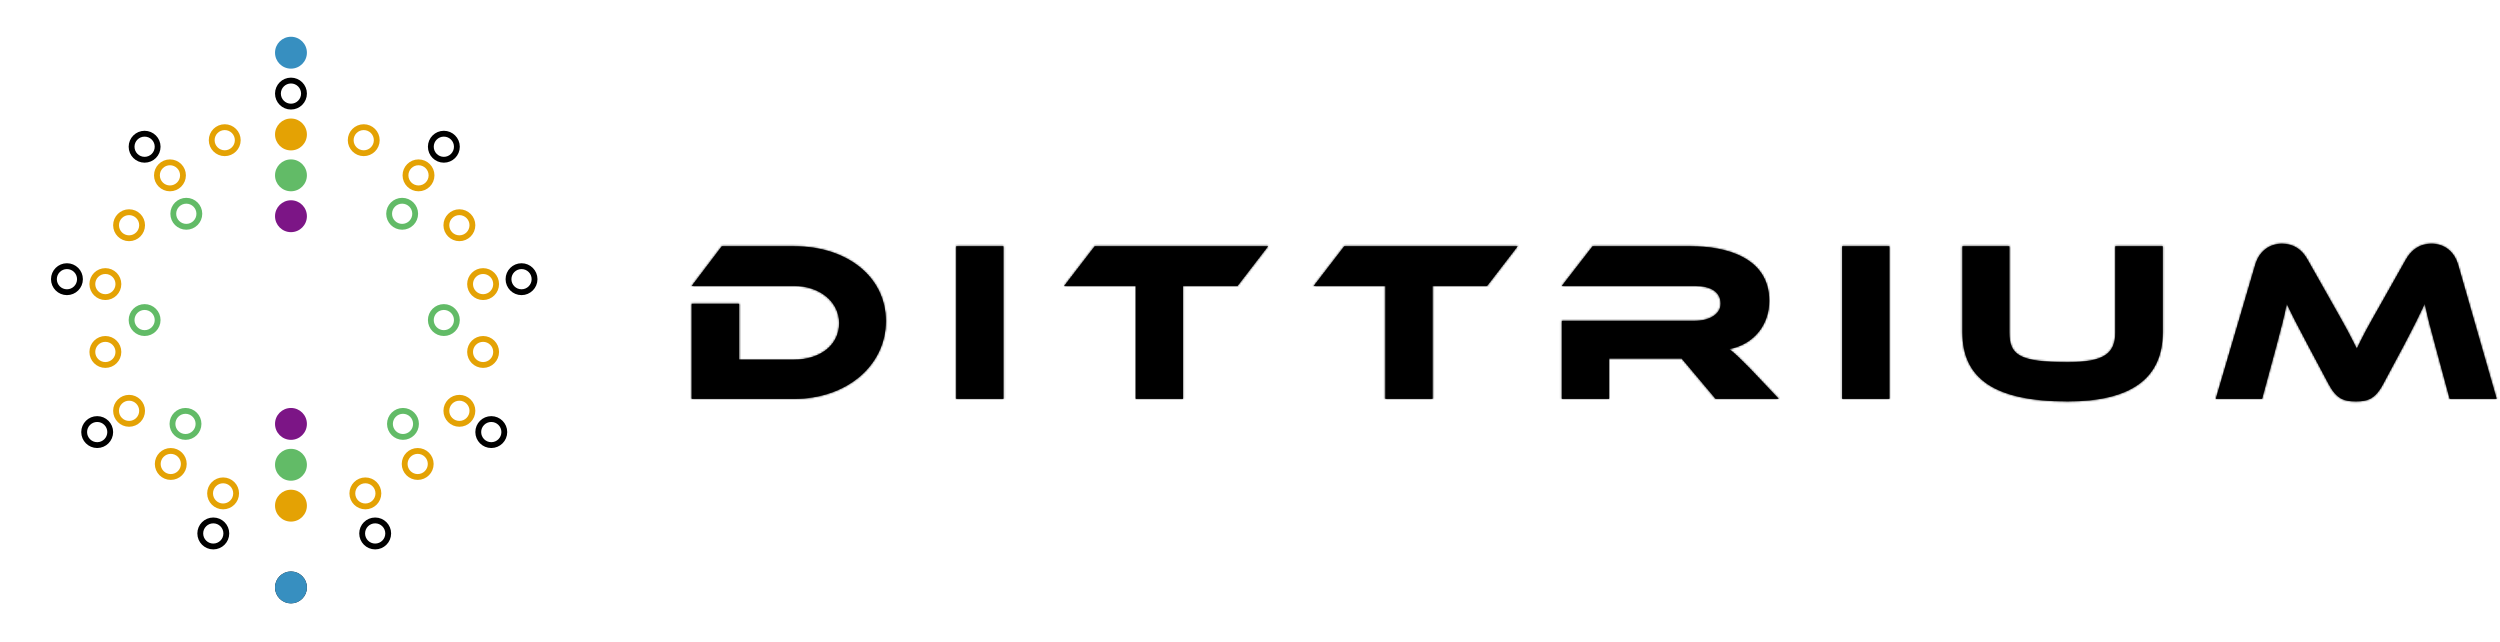 <?xml version="1.0" encoding="UTF-8" standalone="no"?>
<svg
   width="1266"
   height="325"
   viewBox="0 0 1266 325"
   fill="none"
   version="1.1"
   data-id="svg42"
   sodipodi:docname="DITTRIUM_FullLogo_Coloured.svg"
   xml:space="preserve"
   inkscape:version="1.4 (86a8ad7, 2024-10-11)"
   xmlns:inkscape="http://www.inkscape.org/namespaces/inkscape"
   xmlns:sodipodi="http://sodipodi.sourceforge.net/DTD/sodipodi-0.dtd"
   xmlns="http://www.w3.org/2000/svg"
   xmlns:svg="http://www.w3.org/2000/svg"><defs
     id="defs42" /><sodipodi:namedview
     id="namedview42"
     pagecolor="#505050"
     bordercolor="#eeeeee"
     borderopacity="1"
     inkscape:showpageshadow="0"
     inkscape:pageopacity="0"
     inkscape:pagecheckerboard="0"
     inkscape:deskcolor="#505050"
     inkscape:zoom="0.4943045"
     inkscape:cx="177.01639"
     inkscape:cy="9.1037002"
     inkscape:window-width="1920"
     inkscape:window-height="1106"
     inkscape:window-x="-11"
     inkscape:window-y="-11"
     inkscape:window-maximized="1"
     inkscape:current-layer="svg42" /><mask
     id="path-41-inside-1_489_68"
     fill="white"><path
       d="M448.628 162.592C448.628 185.012 428.866 202 402.055 202H350.281V153.809H374.319V182.123H402.055C415.345 182.123 424.937 174.726 424.937 163.632C424.937 152.769 414.998 144.794 402.055 144.794H350.281L365.536 124.686H402.055C429.097 124.686 448.628 140.287 448.628 162.592ZM508.151 124.686V202H484.229V124.686H508.151ZM554.363 124.686H642.193L626.707 144.794H599.087V202H575.165V144.794H538.877L554.363 124.686ZM680.741 124.686H768.572L753.086 144.794H725.465V202H701.543V144.794H665.255L680.741 124.686ZM886.585 186.976L900.8 202H868.788L851.569 181.545H814.818V202H790.896V162.476H858.156C865.552 162.476 871.331 159.125 871.331 153.809C871.331 147.799 866.361 144.794 858.156 144.794H790.896L806.498 124.686H856.191C873.758 124.686 895.946 130.233 895.946 152.306C895.946 164.325 888.434 174.264 875.722 176.806C878.38 178.771 881.269 181.545 886.585 186.976ZM956.785 124.686V202H932.863V124.686H956.785ZM1095.22 124.686V168.255C1095.22 191.599 1079.15 203.271 1047.03 203.271C1009.81 203.271 993.751 191.599 993.751 168.255V124.686H1017.56V168.255C1017.56 179.696 1022.41 183.394 1047.03 183.394C1065.4 183.394 1071.18 179.118 1071.18 168.255V124.686H1095.22ZM1168.63 131.62L1180.99 153.462C1187.81 165.365 1190.82 171.144 1193.48 176.575C1196.02 171.144 1199.02 165.481 1205.84 153.578L1218.21 131.62C1220.98 126.65 1225.14 123.415 1231.38 123.415C1237.39 123.415 1242.71 126.882 1244.79 134.047L1264.32 202H1240.51L1233.23 175.073C1230.8 166.29 1229.19 160.049 1227.91 153.809C1225.37 159.24 1222.48 165.134 1217.17 175.189L1206.77 194.604C1202.72 202.231 1198.79 203.271 1193.01 203.271C1187.24 203.271 1183.31 202.231 1179.26 194.604L1168.86 175.073C1163.2 164.441 1160.42 159.009 1158 153.809C1156.84 159.934 1155.11 166.405 1152.8 175.073L1145.52 202H1122.06L1142.05 134.047C1144.13 126.882 1149.56 123.415 1155.57 123.415C1161.69 123.415 1165.86 126.535 1168.63 131.62Z"
       id="path40" /></mask><path
     d="M448.628 162.592C448.628 185.012 428.866 202 402.055 202H350.281V153.809H374.319V182.123H402.055C415.345 182.123 424.937 174.726 424.937 163.632C424.937 152.769 414.998 144.794 402.055 144.794H350.281L365.536 124.686H402.055C429.097 124.686 448.628 140.287 448.628 162.592ZM508.151 124.686V202H484.229V124.686H508.151ZM554.363 124.686H642.193L626.707 144.794H599.087V202H575.165V144.794H538.877L554.363 124.686ZM680.741 124.686H768.572L753.086 144.794H725.465V202H701.543V144.794H665.255L680.741 124.686ZM886.585 186.976L900.8 202H868.788L851.569 181.545H814.818V202H790.896V162.476H858.156C865.552 162.476 871.331 159.125 871.331 153.809C871.331 147.799 866.361 144.794 858.156 144.794H790.896L806.498 124.686H856.191C873.758 124.686 895.946 130.233 895.946 152.306C895.946 164.325 888.434 174.264 875.722 176.806C878.38 178.771 881.269 181.545 886.585 186.976ZM956.785 124.686V202H932.863V124.686H956.785ZM1095.22 124.686V168.255C1095.22 191.599 1079.15 203.271 1047.03 203.271C1009.81 203.271 993.751 191.599 993.751 168.255V124.686H1017.56V168.255C1017.56 179.696 1022.41 183.394 1047.03 183.394C1065.4 183.394 1071.18 179.118 1071.18 168.255V124.686H1095.22ZM1168.63 131.62L1180.99 153.462C1187.81 165.365 1190.82 171.144 1193.48 176.575C1196.02 171.144 1199.02 165.481 1205.84 153.578L1218.21 131.62C1220.98 126.65 1225.14 123.415 1231.38 123.415C1237.39 123.415 1242.71 126.882 1244.79 134.047L1264.32 202H1240.51L1233.23 175.073C1230.8 166.29 1229.19 160.049 1227.91 153.809C1225.37 159.24 1222.48 165.134 1217.17 175.189L1206.77 194.604C1202.72 202.231 1198.79 203.271 1193.01 203.271C1187.24 203.271 1183.31 202.231 1179.26 194.604L1168.86 175.073C1163.2 164.441 1160.42 159.009 1158 153.809C1156.84 159.934 1155.11 166.405 1152.8 175.073L1145.52 202H1122.06L1142.05 134.047C1144.13 126.882 1149.56 123.415 1155.57 123.415C1161.69 123.415 1165.86 126.535 1168.63 131.62Z"
     fill="black"
     id="path41" /><path
     d="M350.281 202H343.281V209H350.281V202ZM350.281 153.809V146.809H343.281V153.809H350.281ZM374.319 153.809H381.319V146.809H374.319V153.809ZM374.319 182.123H367.319V189.123H374.319V182.123ZM350.281 144.794L344.704 140.564L336.184 151.794H350.281V144.794ZM365.536 124.686V117.686H362.06L359.959 120.455L365.536 124.686ZM448.628 162.592H441.628C441.628 180.123 426.109 195 402.055 195V202V209C431.624 209 455.628 189.9 455.628 162.592H448.628ZM402.055 202V195H350.281V202V209H402.055V202ZM350.281 202H357.281V153.809H350.281H343.281V202H350.281ZM350.281 153.809V160.809H374.319V153.809V146.809H350.281V153.809ZM374.319 153.809H367.319V182.123H374.319H381.319V153.809H374.319ZM374.319 182.123V189.123H402.055V182.123V175.123H374.319V182.123ZM402.055 182.123V189.123C409.943 189.123 417.3 186.929 422.843 182.511C428.506 177.997 431.937 171.389 431.937 163.632H424.937H417.937C417.937 166.969 416.572 169.606 414.116 171.564C411.54 173.617 407.457 175.123 402.055 175.123V182.123ZM424.937 163.632H431.937C431.937 147.646 417.474 137.794 402.055 137.794V144.794V151.794C412.522 151.794 417.937 157.891 417.937 163.632H424.937ZM402.055 144.794V137.794H350.281V144.794V151.794H402.055V144.794ZM350.281 144.794L355.858 149.025L371.112 128.917L365.536 124.686L359.959 120.455L344.704 140.564L350.281 144.794ZM365.536 124.686V131.686H402.055V124.686V117.686H365.536V124.686ZM402.055 124.686V131.686C426.686 131.686 441.628 145.463 441.628 162.592H448.628H455.628C455.628 135.112 431.508 117.686 402.055 117.686V124.686ZM508.151 124.686H515.151V117.686H508.151V124.686ZM508.151 202V209H515.151V202H508.151ZM484.229 202H477.229V209H484.229V202ZM484.229 124.686V117.686H477.229V124.686H484.229ZM508.151 124.686H501.151V202H508.151H515.151V124.686H508.151ZM508.151 202V195H484.229V202V209H508.151V202ZM484.229 202H491.229V124.686H484.229H477.229V202H484.229ZM484.229 124.686V131.686H508.151V124.686V117.686H484.229V124.686ZM554.363 124.686V117.686H550.918L548.817 120.415L554.363 124.686ZM642.193 124.686L647.739 128.957L656.419 117.686H642.193V124.686ZM626.707 144.794V151.794H630.152L632.253 149.066L626.707 144.794ZM599.087 144.794V137.794H592.087V144.794H599.087ZM599.087 202V209H606.087V202H599.087ZM575.165 202H568.165V209H575.165V202ZM575.165 144.794H582.165V137.794H575.165V144.794ZM538.877 144.794L533.331 140.523L524.651 151.794H538.877V144.794ZM554.363 124.686V131.686H642.193V124.686V117.686H554.363V124.686ZM642.193 124.686L636.647 120.415L621.161 140.523L626.707 144.794L632.253 149.066L647.739 128.957L642.193 124.686ZM626.707 144.794V137.794H599.087V144.794V151.794H626.707V144.794ZM599.087 144.794H592.087V202H599.087H606.087V144.794H599.087ZM599.087 202V195H575.165V202V209H599.087V202ZM575.165 202H582.165V144.794H575.165H568.165V202H575.165ZM575.165 144.794V137.794H538.877V144.794V151.794H575.165V144.794ZM538.877 144.794L544.423 149.066L559.909 128.957L554.363 124.686L548.817 120.415L533.331 140.523L538.877 144.794ZM680.741 124.686V117.686H677.297L675.195 120.415L680.741 124.686ZM768.572 124.686L774.118 128.957L782.798 117.686H768.572V124.686ZM753.086 144.794V151.794H756.53L758.632 149.066L753.086 144.794ZM725.465 144.794V137.794H718.465V144.794H725.465ZM725.465 202V209H732.465V202H725.465ZM701.543 202H694.543V209H701.543V202ZM701.543 144.794H708.543V137.794H701.543V144.794ZM665.255 144.794L659.709 140.523L651.029 151.794H665.255V144.794ZM680.741 124.686V131.686H768.572V124.686V117.686H680.741V124.686ZM768.572 124.686L763.026 120.415L747.54 140.523L753.086 144.794L758.632 149.066L774.118 128.957L768.572 124.686ZM753.086 144.794V137.794H725.465V144.794V151.794H753.086V144.794ZM725.465 144.794H718.465V202H725.465H732.465V144.794H725.465ZM725.465 202V195H701.543V202V209H725.465V202ZM701.543 202H708.543V144.794H701.543H694.543V202H701.543ZM701.543 144.794V137.794H665.255V144.794V151.794H701.543V144.794ZM665.255 144.794L670.801 149.066L686.287 128.957L680.741 124.686L675.195 120.415L659.709 140.523L665.255 144.794ZM886.585 186.976L891.67 182.165L891.629 182.122L891.588 182.08L886.585 186.976ZM900.8 202V209H917.06L905.885 197.189L900.8 202ZM868.788 202L863.433 206.508L865.531 209H868.788V202ZM851.569 181.545L856.924 177.037L854.826 174.545H851.569V181.545ZM814.818 181.545V174.545H807.818V181.545H814.818ZM814.818 202V209H821.818V202H814.818ZM790.896 202H783.896V209H790.896V202ZM790.896 162.476V155.476H783.896V162.476H790.896ZM790.896 144.794L785.366 140.503L776.605 151.794H790.896V144.794ZM806.498 124.686V117.686H803.069L800.967 120.395L806.498 124.686ZM875.722 176.806L874.349 169.942L858.852 173.042L871.561 182.436L875.722 176.806ZM886.585 186.976L881.501 191.787L895.715 206.811L900.8 202L905.885 197.189L891.67 182.165L886.585 186.976ZM900.8 202V195H868.788V202V209H900.8V202ZM868.788 202L874.143 197.492L856.924 177.037L851.569 181.545L846.214 186.053L863.433 206.508L868.788 202ZM851.569 181.545V174.545H814.818V181.545V188.545H851.569V181.545ZM814.818 181.545H807.818V202H814.818H821.818V181.545H814.818ZM814.818 202V195H790.896V202V209H814.818V202ZM790.896 202H797.896V162.476H790.896H783.896V202H790.896ZM790.896 162.476V169.476H858.156V162.476V155.476H790.896V162.476ZM858.156 162.476V169.476C862.804 169.476 867.495 168.439 871.266 166.048C875.175 163.569 878.331 159.386 878.331 153.809H871.331H864.331C864.331 153.832 864.328 153.815 864.34 153.775C864.351 153.736 864.364 153.716 864.36 153.721C864.352 153.735 864.22 153.938 863.768 154.224C862.801 154.838 860.904 155.476 858.156 155.476V162.476ZM871.331 153.809H878.331C878.331 148.538 875.978 144.056 871.686 141.212C867.803 138.64 862.936 137.794 858.156 137.794V144.794V151.794C861.581 151.794 863.302 152.451 863.955 152.884C864.093 152.976 864.163 153.044 864.193 153.076C864.221 153.105 864.229 153.121 864.234 153.13C864.239 153.139 864.259 153.179 864.281 153.272C864.303 153.368 864.331 153.541 864.331 153.809H871.331ZM858.156 144.794V137.794H790.896V144.794V151.794H858.156V144.794ZM790.896 144.794L796.427 149.085L812.028 128.977L806.498 124.686L800.967 120.395L785.366 140.503L790.896 144.794ZM806.498 124.686V131.686H856.191V124.686V117.686H806.498V124.686ZM856.191 124.686V131.686C864.443 131.686 873.06 133.021 879.352 136.39C885.181 139.511 888.946 144.236 888.946 152.306H895.946H902.946C902.946 138.303 895.617 129.218 885.96 124.048C876.766 119.125 865.505 117.686 856.191 117.686V124.686ZM895.946 152.306H888.946C888.946 161.094 883.687 168.075 874.349 169.942L875.722 176.806L877.095 183.671C893.182 180.453 902.946 167.557 902.946 152.306H895.946ZM875.722 176.806L871.561 182.436C873.699 184.015 876.212 186.385 881.583 191.873L886.585 186.976L891.588 182.08C886.327 176.704 883.062 173.527 879.883 171.177L875.722 176.806ZM956.785 124.686H963.785V117.686H956.785V124.686ZM956.785 202V209H963.785V202H956.785ZM932.863 202H925.863V209H932.863V202ZM932.863 124.686V117.686H925.863V124.686H932.863ZM956.785 124.686H949.785V202H956.785H963.785V124.686H956.785ZM956.785 202V195H932.863V202V209H956.785V202ZM932.863 202H939.863V124.686H932.863H925.863V202H932.863ZM932.863 124.686V131.686H956.785V124.686V117.686H932.863V124.686ZM1095.22 124.686H1102.22V117.686H1095.22V124.686ZM993.751 124.686V117.686H986.751V124.686H993.751ZM1017.56 124.686H1024.56V117.686H1017.56V124.686ZM1071.18 124.686V117.686H1064.18V124.686H1071.18ZM1095.22 124.686H1088.22V168.255H1095.22H1102.22V124.686H1095.22ZM1095.22 168.255H1088.22C1088.22 178.134 1084.94 184.578 1079.06 188.854C1072.76 193.432 1062.45 196.271 1047.03 196.271V203.271V210.271C1063.73 210.271 1077.52 207.274 1087.29 200.18C1097.46 192.784 1102.22 181.719 1102.22 168.255H1095.22ZM1047.03 203.271V196.271C1028.89 196.271 1017.28 193.378 1010.34 188.711C1003.98 184.425 1000.75 178.083 1000.75 168.255H993.751H986.751C986.751 181.77 991.555 192.937 1002.52 200.323C1012.93 207.328 1027.95 210.271 1047.03 210.271V203.271ZM993.751 168.255H1000.75V124.686H993.751H986.751V168.255H993.751ZM993.751 124.686V131.686H1017.56V124.686V117.686H993.751V124.686ZM1017.56 124.686H1010.56V168.255H1017.56H1024.56V124.686H1017.56ZM1017.56 168.255H1010.56C1010.56 171.497 1010.88 174.978 1012.27 178.208C1013.76 181.682 1016.26 184.366 1019.69 186.251C1022.92 188.019 1026.79 188.996 1031.11 189.575C1035.47 190.16 1040.74 190.394 1047.03 190.394V183.394V176.394C1041 176.394 1036.44 176.165 1032.97 175.699C1029.45 175.227 1027.5 174.564 1026.43 173.978C1025.57 173.508 1025.32 173.123 1025.13 172.685C1024.84 172.004 1024.56 170.732 1024.56 168.255H1017.56ZM1047.03 183.394V190.394C1056.34 190.394 1064.21 189.397 1069.8 185.771C1076.28 181.568 1078.18 175.002 1078.18 168.255H1071.18H1064.18C1064.18 172.37 1063.19 173.374 1062.19 174.025C1060.29 175.252 1056.09 176.394 1047.03 176.394V183.394ZM1071.18 168.255H1078.18V124.686H1071.18H1064.18V168.255H1071.18ZM1071.18 124.686V131.686H1095.22V124.686V117.686H1071.18V124.686ZM1168.63 131.62L1162.48 134.972L1162.51 135.02L1162.54 135.068L1168.63 131.62ZM1180.99 153.462L1174.9 156.911L1174.91 156.926L1174.92 156.941L1180.99 153.462ZM1193.48 176.575L1187.19 179.652L1193.62 192.787L1199.82 179.543L1193.48 176.575ZM1205.84 153.578L1211.92 157.057L1211.93 157.035L1211.94 157.012L1205.84 153.578ZM1218.21 131.62L1224.31 135.055L1224.31 135.043L1224.32 135.031L1218.21 131.62ZM1244.79 134.047L1251.51 132.113L1251.51 132.104L1251.51 132.095L1244.79 134.047ZM1264.32 202V209H1273.61L1271.05 200.066L1264.32 202ZM1240.51 202L1233.75 203.827L1235.15 209H1240.51V202ZM1233.23 175.073L1239.99 173.246L1239.98 173.227L1239.98 173.209L1233.23 175.073ZM1227.91 153.809L1234.77 152.411L1230.55 131.67L1221.57 150.841L1227.91 153.809ZM1217.17 175.189L1223.34 178.494L1223.35 178.477L1223.36 178.46L1217.17 175.189ZM1206.77 194.604L1200.6 191.298L1200.59 191.311L1200.58 191.324L1206.77 194.604ZM1179.26 194.604L1185.45 191.324L1185.44 191.313L1179.26 194.604ZM1168.86 175.073L1175.04 171.783L1175.04 171.782L1168.86 175.073ZM1158 153.809L1164.34 150.848L1155.15 131.152L1151.12 152.511L1158 153.809ZM1152.8 175.073L1159.55 176.9L1159.56 176.888L1159.56 176.877L1152.8 175.073ZM1145.52 202V209H1150.87L1152.27 203.827L1145.52 202ZM1122.06 202L1115.34 200.024L1112.7 209H1122.06V202ZM1142.05 134.047L1148.76 136.023L1148.77 136.01L1148.77 135.998L1142.05 134.047ZM1168.63 131.62L1162.54 135.068L1174.9 156.911L1180.99 153.462L1187.09 150.013L1174.72 128.171L1168.63 131.62ZM1180.99 153.462L1174.92 156.941C1181.69 168.751 1184.61 174.391 1187.19 179.652L1193.48 176.575L1199.76 173.498C1197.02 167.896 1193.94 161.98 1187.07 149.983L1180.99 153.462ZM1193.48 176.575L1199.82 179.543C1202.23 174.38 1205.12 168.918 1211.92 157.057L1205.84 153.578L1199.77 150.098C1192.92 162.044 1189.8 167.908 1187.14 173.608L1193.48 176.575ZM1205.84 153.578L1211.94 157.012L1224.31 135.055L1218.21 131.62L1212.11 128.185L1199.74 150.143L1205.84 153.578ZM1218.21 131.62L1224.32 135.031C1226.15 131.759 1228.22 130.415 1231.38 130.415V123.415V116.415C1222.06 116.415 1215.82 121.542 1212.09 128.208L1218.21 131.62ZM1231.38 123.415V130.415C1234.26 130.415 1236.85 131.809 1238.06 135.998L1244.79 134.047L1251.51 132.095C1248.57 121.954 1240.52 116.415 1231.38 116.415V123.415ZM1244.79 134.047L1238.06 135.98L1257.59 203.934L1264.32 202L1271.05 200.066L1251.51 132.113L1244.79 134.047ZM1264.32 202V195H1240.51V202V209H1264.32V202ZM1240.51 202L1247.27 200.173L1239.99 173.246L1233.23 175.073L1226.47 176.9L1233.75 203.827L1240.51 202ZM1233.23 175.073L1239.98 173.209C1237.56 164.457 1235.99 158.406 1234.77 152.411L1227.91 153.809L1221.06 155.206C1222.38 161.692 1224.05 168.123 1226.48 176.937L1233.23 175.073ZM1227.91 153.809L1221.57 150.841C1219.09 156.157 1216.25 161.949 1210.98 171.917L1217.17 175.189L1223.36 178.46C1228.72 168.319 1231.66 162.323 1234.25 156.776L1227.91 153.809ZM1217.17 175.189L1211 171.883L1200.6 191.298L1206.77 194.604L1212.94 197.909L1223.34 178.494L1217.17 175.189ZM1206.77 194.604L1200.58 191.324C1198.91 194.474 1197.74 195.349 1197.17 195.662C1196.55 196 1195.6 196.271 1193.01 196.271V203.271V210.271C1196.21 210.271 1200.1 210.022 1203.91 207.934C1207.76 205.819 1210.58 202.36 1212.95 197.883L1206.77 194.604ZM1193.01 203.271V196.271C1190.43 196.271 1189.47 196 1188.86 195.662C1188.29 195.349 1187.12 194.474 1185.45 191.324L1179.26 194.604L1173.08 197.883C1175.45 202.36 1178.27 205.819 1182.12 207.934C1185.92 210.022 1189.82 210.271 1193.01 210.271V203.271ZM1179.26 194.604L1185.44 191.313L1175.04 171.783L1168.86 175.073L1162.68 178.363L1173.08 197.894L1179.26 194.604ZM1168.86 175.073L1175.04 171.782C1169.39 161.169 1166.68 155.873 1164.34 150.848L1158 153.809L1151.65 156.769C1154.16 162.146 1157.01 167.712 1162.68 178.364L1168.86 175.073ZM1158 153.809L1151.12 152.511C1150.02 158.326 1148.37 164.52 1146.03 173.269L1152.8 175.073L1159.56 176.877C1161.85 168.291 1163.66 161.541 1164.88 155.107L1158 153.809ZM1152.8 175.073L1146.04 173.246L1138.76 200.173L1145.52 202L1152.27 203.827L1159.55 176.9L1152.8 175.073ZM1145.52 202V195H1122.06V202V209H1145.52V202ZM1122.06 202L1128.77 203.976L1148.76 136.023L1142.05 134.047L1135.33 132.071L1115.34 200.024L1122.06 202ZM1142.05 134.047L1148.77 135.998C1149.97 131.875 1152.62 130.415 1155.57 130.415V123.415V116.415C1146.5 116.415 1138.29 121.888 1135.33 132.095L1142.05 134.047ZM1155.57 123.415V130.415C1158.65 130.415 1160.69 131.68 1162.48 134.972L1168.63 131.62L1174.77 128.268C1171.02 121.39 1164.74 116.415 1155.57 116.415V123.415Z"
     fill="black"
     mask="url(#path-41-inside-1_489_68)"
     id="path42" /><g
     id="g43"
     transform="matrix(-1.267,0,0,-1.267,-180.419,165.88)"><g
       style="fill:none"
       id="g42"
       transform="translate(-374.245,-125.494)"><circle
         cx="115.552"
         cy="169.999"
         r="6.372"
         transform="rotate(180,115.552,169.999)"
         fill="#7c1586"
         id="circle1-3" /><circle
         cx="6.372"
         cy="6.372"
         r="6.372"
         transform="matrix(-1,-8.74228e-8,-8.74228e-8,1,121.925,80.617)"
         fill="#7c1586"
         id="circle2-3" /><circle
         cx="115.552"
         cy="186.335"
         r="6.372"
         transform="rotate(180,115.552,186.335)"
         fill="#62bb67"
         id="circle3-4" /><circle
         cx="6.372"
         cy="6.372"
         r="6.372"
         transform="matrix(-1,-8.74228e-8,-8.74228e-8,1,121.925,64.281)"
         fill="#62bb67"
         id="circle4-1" /><circle
         cx="115.552"
         cy="202.675"
         r="6.372"
         transform="rotate(180,115.552,202.675)"
         fill="#e4a204"
         id="circle5-1" /><circle
         cx="6.372"
         cy="6.372"
         r="6.372"
         transform="matrix(-1,-8.74228e-8,-8.74228e-8,1,121.925,47.941)"
         fill="#e4a204"
         id="circle6-3" /><circle
         cx="6.372"
         cy="6.372"
         r="5.206"
         transform="matrix(-1,-8.74228e-8,-8.74228e-8,1,148.395,194.016)"
         stroke="#e4a204"
         stroke-width="2.333"
         id="circle7-8" /><circle
         cx="86.468"
         cy="200.388"
         r="5.206"
         stroke="#e4a204"
         stroke-width="2.333"
         id="circle8-7" /><circle
         cx="6.372"
         cy="6.372"
         r="5.206"
         transform="matrix(-1,-8.74228e-8,-8.74228e-8,1,170.289,179.961)"
         stroke="#e4a204"
         stroke-width="2.333"
         id="circle9-4" /><circle
         cx="64.575"
         cy="186.333"
         r="5.206"
         stroke="#e4a204"
         stroke-width="2.333"
         id="circle10-2" /><circle
         cx="6.372"
         cy="6.372"
         r="5.206"
         transform="matrix(-1,-8.74228e-8,-8.74228e-8,1,186.628,160.027)"
         stroke="#e4a204"
         stroke-width="2.333"
         id="circle11-7" /><circle
         cx="48.236"
         cy="166.4"
         r="5.206"
         stroke="#e4a204"
         stroke-width="2.333"
         id="circle12-7" /><circle
         cx="6.372"
         cy="6.372"
         r="5.206"
         transform="matrix(-1,-8.74228e-8,-8.74228e-8,1,211.463,138.461)"
         stroke="#000000"
         stroke-width="2.333"
         id="circle13-9" /><circle
         cx="23.399"
         cy="144.833"
         r="5.206"
         stroke="#000000"
         stroke-width="2.333"
         id="circle14-3" /><circle
         cx="6.372"
         cy="6.372"
         r="5.206"
         transform="matrix(-1,-8.74228e-8,-8.74228e-8,1,196.104,136.5)"
         stroke="#e4a204"
         stroke-width="2.333"
         id="circle15-1" /><circle
         cx="38.757"
         cy="142.872"
         r="5.206"
         stroke="#e4a204"
         stroke-width="2.333"
         id="circle16-9" /><circle
         cx="6.372"
         cy="6.372"
         r="5.206"
         transform="matrix(-1,-8.74228e-8,-8.74228e-8,1,196.104,109.375)"
         stroke="#e4a204"
         stroke-width="2.333"
         id="circle17-8" /><circle
         cx="38.757"
         cy="115.747"
         r="5.206"
         stroke="#e4a204"
         stroke-width="2.333"
         id="circle18-6" /><circle
         cx="6.372"
         cy="6.372"
         r="5.206"
         transform="matrix(-1,-8.74228e-8,-8.74228e-8,1,199.373,77.352)"
         stroke="#000000"
         stroke-width="2.333"
         id="circle19-5" /><circle
         cx="35.489"
         cy="83.724"
         r="5.206"
         stroke="#000000"
         stroke-width="2.333"
         id="circle20-0" /><circle
         cx="6.372"
         cy="6.372"
         r="5.206"
         transform="matrix(-1,-8.74228e-8,-8.74228e-8,1,186.628,85.852)"
         stroke="#e4a204"
         stroke-width="2.333"
         id="circle21-2" /><circle
         cx="48.236"
         cy="92.224"
         r="5.206"
         stroke="#e4a204"
         stroke-width="2.333"
         id="circle22-8" /><circle
         cx="6.372"
         cy="6.372"
         r="5.206"
         transform="matrix(-1,-8.74228e-8,-8.74228e-8,1,169.962,64.606)"
         stroke="#e4a204"
         stroke-width="2.333"
         id="circle23-6" /><circle
         cx="64.901"
         cy="70.978"
         r="5.206"
         stroke="#e4a204"
         stroke-width="2.333"
         id="circle24-0" /><circle
         cx="6.372"
         cy="6.372"
         r="5.206"
         transform="matrix(-1,-8.74228e-8,-8.74228e-8,1,149.048,52.848)"
         stroke="#e4a204"
         stroke-width="2.333"
         id="circle25-2" /><circle
         cx="85.815"
         cy="59.22"
         r="5.206"
         stroke="#e4a204"
         stroke-width="2.333"
         id="circle26-4" /><circle
         cx="6.372"
         cy="6.372"
         r="5.206"
         transform="matrix(-1,-8.74228e-8,-8.74228e-8,1,152.969,36.832)"
         stroke="#000000"
         stroke-width="2.333"
         id="circle27-8" /><circle
         cx="81.894"
         cy="43.204"
         r="5.206"
         stroke="#000000"
         stroke-width="2.333"
         id="circle28-6" /><circle
         cx="6.372"
         cy="6.372"
         r="5.206"
         transform="matrix(-1,-8.74228e-8,-8.74228e-8,1,164.081,80.617)"
         stroke="#62bb67"
         stroke-width="2.333"
         id="circle29-5" /><circle
         cx="70.783"
         cy="86.99"
         r="5.206"
         stroke="#62bb67"
         stroke-width="2.333"
         id="circle30-0" /><circle
         cx="6.372"
         cy="6.372"
         r="5.206"
         transform="matrix(-1,-8.74228e-8,-8.74228e-8,1,180.42,122.125)"
         stroke="#62bb67"
         stroke-width="2.333"
         id="circle31-9" /><circle
         cx="54.443"
         cy="128.497"
         r="5.206"
         stroke="#62bb67"
         stroke-width="2.333"
         id="circle32-0" /><circle
         cx="6.372"
         cy="6.372"
         r="5.206"
         transform="matrix(-1,-8.74228e-8,-8.74228e-8,1,163.753,164.602)"
         stroke="#62bb67"
         stroke-width="2.333"
         id="circle33-0" /><circle
         cx="71.111"
         cy="170.974"
         r="5.206"
         stroke="#62bb67"
         stroke-width="2.333"
         id="circle34-6" /><circle
         cx="6.372"
         cy="6.372"
         r="5.206"
         transform="matrix(-1,-8.74228e-8,-8.74228e-8,1,180.42,191.398)"
         stroke="#000000"
         stroke-width="2.333"
         id="circle35-1" /><circle
         cx="54.443"
         cy="197.771"
         r="5.206"
         stroke="#000000"
         stroke-width="2.333"
         id="circle36-3" /><circle
         cx="115.552"
         cy="219.014"
         r="5.206"
         transform="rotate(180,115.552,219.014)"
         stroke="#000000"
         stroke-width="2.334"
         id="circle37-8" /><circle
         cx="115.552"
         cy="235.354"
         r="6.372"
         transform="rotate(180,115.552,235.354)"
         fill="#378fc0"
         id="circle38-9" /><circle
         cx="6.372"
         cy="6.372"
         r="5.206"
         transform="matrix(-1,-8.74228e-8,-8.74228e-8,1,121.925,15.262)"
         stroke="#000000"
         stroke-width="2.333"
         id="circle39-3" /><circle
         cx="6.372"
         cy="6.372"
         r="6.372"
         transform="matrix(-1,-8.74228e-8,-8.74228e-8,1,121.925,15.262)"
         fill="#378fc0"
         id="circle40-4" /></g></g></svg>
